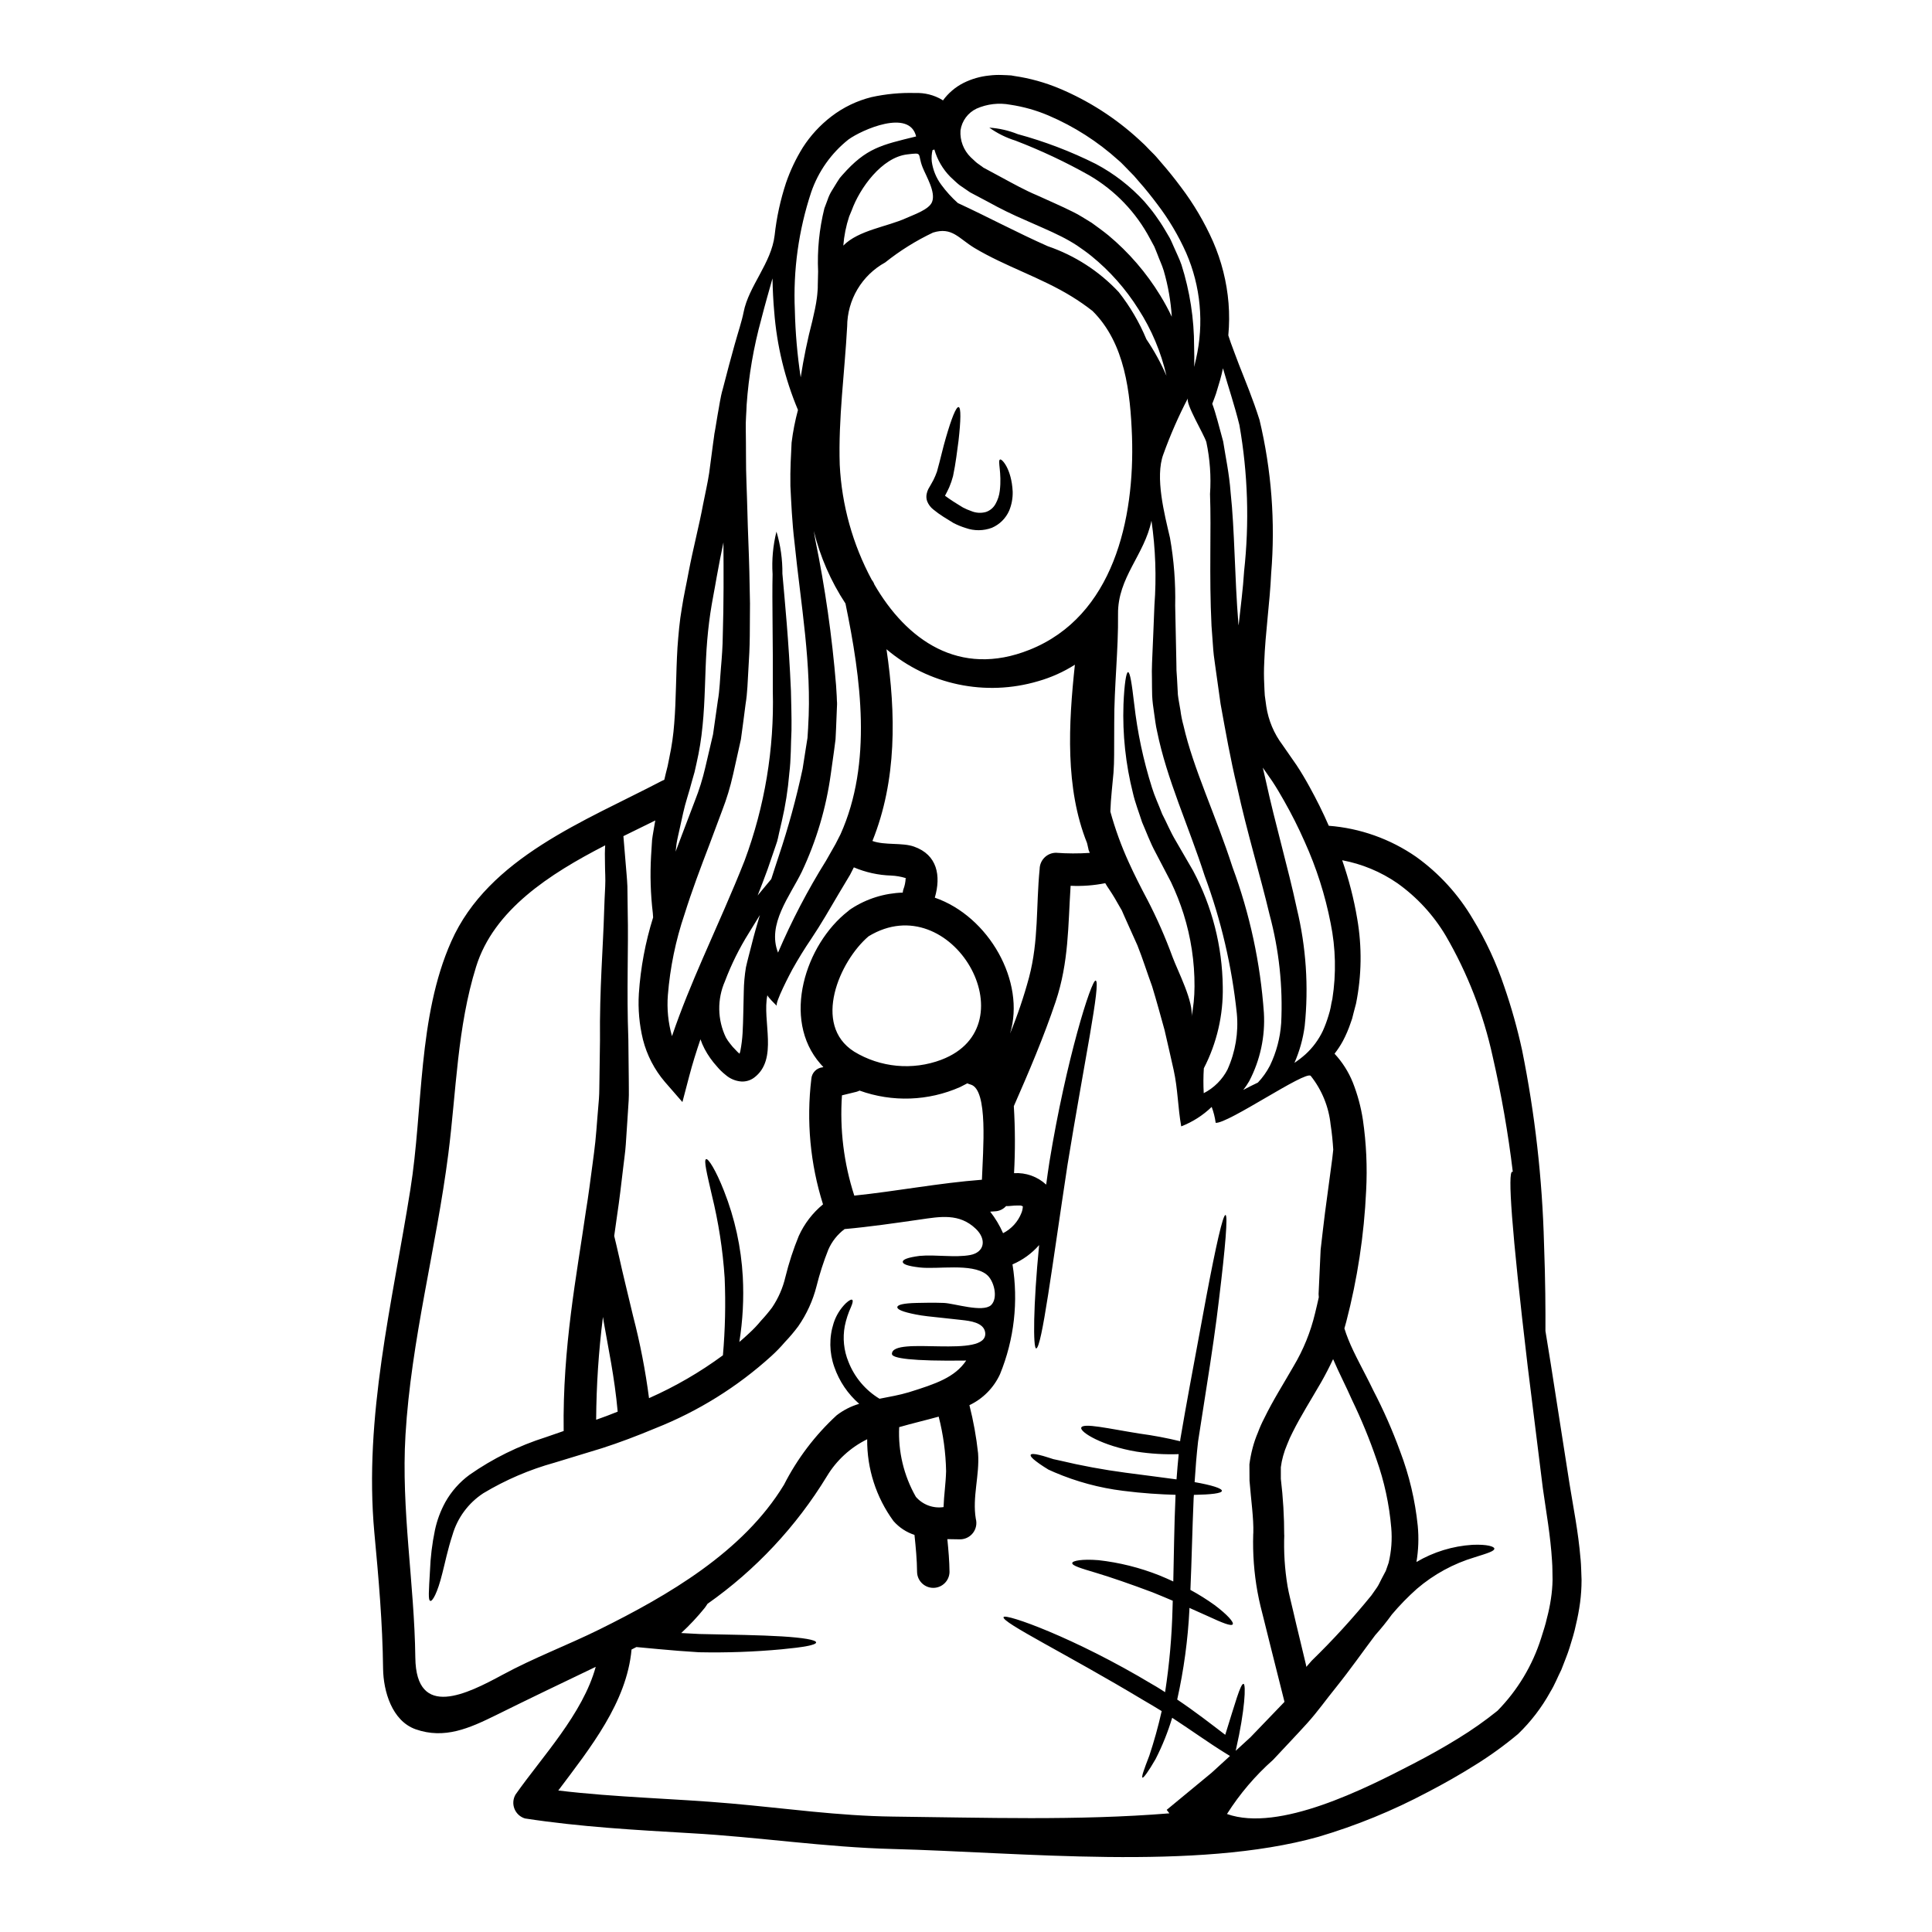 <?xml version="1.0" encoding="UTF-8"?>
<!-- Uploaded to: ICON Repo, www.svgrepo.com, Generator: ICON Repo Mixer Tools -->
<svg fill="#000000" width="800px" height="800px" version="1.1" viewBox="144 144 512 512" xmlns="http://www.w3.org/2000/svg">
 <g>
  <path d="m347.37 407.7c-1.465 6.797 3.008 17.035-3.543 21.906-0.969 0.711-2.152 1.066-3.356 1.004-1.559-0.117-3.043-0.742-4.215-1.781-0.82-0.645-1.57-1.371-2.234-2.176-1.289-1.414-2.398-2.981-3.293-4.672-0.434-0.82-0.797-1.676-1.098-2.555-1.09 3.211-2.117 6.449-2.984 9.777l-1.801 6.852-4.664-5.359c-2.758-3.238-4.738-7.062-5.789-11.184-0.973-3.988-1.34-8.102-1.09-12.199 0.457-6.856 1.727-13.633 3.781-20.188l-0.082-1.145v-0.004c-0.598-5.031-0.75-10.105-0.461-15.168 0.086-1.375 0.172-2.781 0.262-4.184 0.168-1.438 0.461-2.809 0.688-4.273 0.055-0.289 0.113-0.602 0.168-0.918-2.723 1.348-5.562 2.723-8.457 4.156 0 0.113 0.031 0.199 0.031 0.316 0.168 2.152 0.375 4.418 0.57 6.852 0.145 1.926 0.375 3.988 0.461 6.137 0.027 2.152 0.059 4.418 0.086 6.769 0.227 9.543-0.32 20.758 0.168 33.801 0.031 3.387 0.086 6.883 0.113 10.523-0.027 1.836 0.086 3.727-0.027 5.621-0.113 1.895-0.254 3.812-0.371 5.762-0.113 1.949-0.262 3.938-0.395 5.965-0.133 2.027-0.461 4.047-0.688 6.137-0.488 4.129-0.977 8.43-1.637 12.789-0.227 1.75-0.484 3.543-0.742 5.277 0.395 1.574 0.832 3.543 1.406 6.019 0.836 3.812 2.066 8.777 3.613 15.285v-0.004c1.852 7.137 3.258 14.383 4.207 21.691 6.922-3.062 13.488-6.867 19.582-11.355 0.598-6.824 0.75-13.68 0.461-20.523-0.488-7.43-1.633-14.797-3.414-22.023-1.289-5.621-2.18-9.23-1.492-9.445 0.574-0.199 2.551 2.871 4.723 8.402 2.879 7.281 4.562 14.977 4.992 22.793 0.305 5.769-0.004 11.559-0.918 17.266 0.887-0.746 1.746-1.52 2.606-2.328 1.129-1.031 2.184-2.141 3.148-3.32 1.035-1.105 2.008-2.262 2.914-3.473 1.668-2.465 2.867-5.215 3.543-8.113 0.91-3.703 2.094-7.336 3.543-10.867 1.469-3.246 3.668-6.109 6.422-8.371-3.387-10.73-4.441-22.062-3.098-33.23 0.109-1.633 1.387-2.941 3.012-3.098l0.172-0.086c-0.262-0.262-0.516-0.516-0.742-0.789-10.469-11.898-3.938-31.766 7.281-40.484 0.266-0.25 0.551-0.469 0.859-0.66 4.07-2.652 8.793-4.129 13.648-4.273 0.02-0.266 0.066-0.531 0.141-0.789 0.383-0.977 0.594-2.016 0.633-3.062-1.25-0.383-2.539-0.605-3.844-0.664-3.402-0.105-6.758-0.844-9.891-2.176-0.316 0.656-0.66 1.285-1.004 1.969-0.949 1.574-1.922 3.211-2.898 4.844-2.438 4.129-4.758 8.203-7.394 12.129-1.777 2.609-3.445 5.332-4.992 8.086-0.488 0.891-4.789 9.055-4.098 9.691-0.348-0.328-2.523-2.422-2.523-2.879zm58 73.996c-3.957-2.984-12.789-1.262-17.629-1.805-3.269-0.375-4.504-0.891-4.504-1.492 0-0.602 1.23-1.145 4.473-1.574 4.242-0.395 9.348 0.516 13.383-0.227 3.84-0.715 4.414-4.156 1.52-6.938-4.387-4.215-9.488-3.238-14.824-2.469-6.625 0.949-13.277 1.926-19.957 2.527v-0.004c-1.891 1.41-3.379 3.293-4.32 5.457-1.258 3.156-2.301 6.394-3.125 9.691-0.965 3.805-2.609 7.402-4.848 10.625-1.098 1.469-2.277 2.863-3.543 4.188-1.113 1.309-2.312 2.543-3.586 3.699-8.992 8.16-19.383 14.633-30.672 19.105-4.934 2.062-9.637 3.84-14.191 5.305-4.477 1.348-8.633 2.637-12.594 3.84-6.629 1.836-12.977 4.559-18.871 8.098-3.961 2.594-6.863 6.519-8.176 11.07-1.289 3.938-1.969 7.394-2.664 10.062-1.32 5.387-2.668 7.598-3.211 7.394-0.602-0.168-0.395-2.496-0.086-7.91 0.133-3.644 0.574-7.269 1.316-10.84 0.555-2.598 1.48-5.098 2.758-7.426 1.594-2.836 3.773-5.297 6.394-7.223 6.199-4.336 13.027-7.703 20.242-9.984 1.52-0.543 3.125-1.086 4.723-1.633-0.316-22.223 3.473-41.402 5.875-58.18 0.719-4.328 1.23-8.512 1.777-12.559 0.262-2.004 0.543-4.012 0.742-5.965s0.348-3.867 0.488-5.734c0.141-1.867 0.32-3.754 0.461-5.562 0.141-1.805 0.086-3.586 0.141-5.332 0.059-3.543 0.086-6.938 0.141-10.207-0.141-13.535 0.836-24.797 1.094-34.094 0.082-2.32 0.168-4.559 0.285-6.652 0.113-2.094-0.055-4.102-0.055-5.965-0.031-0.949-0.031-1.867-0.031-2.754 0-0.395 0.031-0.832 0.031-1.23 0.027-0.344 0.027-0.66 0.055-0.977-14.824 7.629-29.52 17.121-34.203 32.145-5.019 16.113-5.246 32.945-7.367 49.594-3.184 24.887-9.867 49.406-11.355 74.52-1.18 19.812 2.363 39.254 2.609 59.012 0.195 16.531 13.848 9.543 23.082 4.559 8.344-4.531 17.289-7.871 25.777-12.07 18.105-8.973 38.023-20.504 48.805-38.25l0.004 0.004c3.527-6.941 8.266-13.195 13.992-18.469 1.785-1.375 3.809-2.406 5.969-3.039-3.019-2.625-5.293-5.996-6.598-9.777-1.336-3.754-1.395-7.844-0.168-11.637 0.641-1.984 1.754-3.785 3.238-5.25 0.949-0.859 1.461-1.059 1.691-0.887s0.141 0.789-0.32 1.863l0.004-0.004c-0.75 1.625-1.305 3.324-1.664 5.074-0.598 3.195-0.262 6.492 0.977 9.496 1.594 4.074 4.484 7.512 8.227 9.777 2.637-0.516 5.305-0.977 7.769-1.719 7.168-2.234 12.203-3.938 15.199-8.402-14.652 0.199-19.68-0.629-19.68-1.746 0-4.988 25.586 1.492 24.719-5.676-0.348-2.695-4.133-3.098-6.223-3.328-1.805-0.195-3.469-0.371-4.965-0.543-3.008-0.316-5.387-0.543-7.195-0.918-3.672-0.715-4.992-1.379-4.902-1.969 0.086-0.59 1.523-1.004 5.117-1.09 1.805-0.027 4.188-0.113 7.254 0 2.809 0.141 10.234 2.578 12.445 0.602 2.019-1.883 0.789-6.699-1.25-8.188zm157.5 75.438c0.172 1.836 0.172 3.727 0.262 5.621h-0.004c0 1.992-0.133 3.984-0.391 5.961-0.27 1.996-0.645 3.981-1.121 5.938-0.395 1.969-1.031 3.938-1.633 5.902-0.602 1.969-1.461 3.938-2.207 5.934-0.973 1.922-1.746 3.957-2.926 5.875v0.004c-2.269 4.125-5.152 7.887-8.543 11.156-3.613 3.023-7.434 5.785-11.438 8.266-4.016 2.523-8.203 4.898-12.559 7.168l-0.004-0.004c-9.203 4.894-18.879 8.852-28.875 11.809-32.375 9.094-79.023 4.102-112.8 3.242-17.98-0.461-35.641-3.184-53.562-4.188-14.707-0.859-29.336-1.664-43.902-3.902v0.004c-1.281-0.367-2.324-1.309-2.82-2.547-0.5-1.238-0.398-2.637 0.273-3.789 6.965-9.945 17.836-21.359 21.254-33.852-8.855 4.242-17.66 8.457-26.465 12.82-6.996 3.441-13.586 6.418-21.254 3.727-6.297-2.238-8.547-10.098-8.633-16.059-0.141-12.203-1.18-23.941-2.316-36.07-2.812-30.77 4.754-60.789 9.547-90.922 3.41-21.305 1.922-45.703 10.836-65.73 9.863-22.254 35.496-31.914 55.855-42.578 0.191-0.102 0.395-0.188 0.602-0.262 0.113-0.516 0.254-1.031 0.371-1.574l0.516-2.062 0.461-2.293h-0.004c0.641-2.984 1.07-6.012 1.293-9.055 0.516-6.277 0.43-13.016 0.859-20.129 0.262-3.469 0.547-6.934 1.148-10.348 0.516-3.387 1.23-6.449 1.805-9.609 1.18-6.223 2.805-12.359 3.84-17.977 0.547-2.809 1.203-5.594 1.605-8.266 0.344-2.668 0.688-5.277 1.031-7.801 0.086-0.629 0.168-1.23 0.262-1.863l0.086-0.688 0.086-0.461 0.168-0.945c0.199-1.23 0.395-2.438 0.602-3.641 0.461-2.383 0.715-4.648 1.379-6.883 1.117-4.383 2.207-8.398 3.125-11.699 0.918-3.297 1.922-6.25 2.383-8.629 1.348-6.938 7.363-12.988 8.227-20.387v0.004c0.516-4.719 1.527-9.371 3.012-13.879 1.125-3.273 2.613-6.41 4.434-9.352 2.031-3.176 4.606-5.973 7.602-8.266 3.152-2.418 6.769-4.16 10.625-5.117 3.805-0.836 7.691-1.203 11.586-1.09 2.5-0.098 4.981 0.527 7.133 1.805 0.086 0.059 0.113 0.113 0.199 0.172l0.004 0.004c1.426-1.957 3.293-3.551 5.449-4.644 2.137-1.066 4.449-1.734 6.824-1.969 1.121-0.141 2.254-0.188 3.383-0.141l1.434 0.055 0.375 0.027h0.172l0.344 0.031h0.113l0.789 0.141h-0.004c4.152 0.602 8.207 1.727 12.074 3.356 7.719 3.25 14.816 7.809 20.984 13.477 1.035 0.914 2.019 1.879 2.953 2.894l1.109 1.109 0.457 0.488 1.348 1.574c1.836 2.094 3.586 4.273 5.25 6.512 3.398 4.481 6.262 9.34 8.539 14.48 2.254 5.176 3.641 10.688 4.102 16.316 0.227 2.844 0.207 5.703-0.059 8.543 0.23 0.629 0.434 1.258 0.66 1.969 0.688 1.777 1.348 3.727 2.18 5.82 1.633 4.188 3.641 8.945 5.414 14.562h0.004c3.184 13.332 4.231 27.086 3.098 40.742-0.344 7.688-1.547 15.684-1.836 23.516h0.004c-0.105 1.965-0.105 3.938 0 5.902 0.055 0.973 0.055 1.949 0.145 2.926l0.395 2.867v-0.004c0.559 3.719 2.039 7.234 4.301 10.234l3.699 5.332c1.23 1.836 2.465 3.957 3.441 5.734 1.867 3.383 3.613 6.879 5.117 10.352v0.004c8.289 0.641 16.266 3.473 23.105 8.199 6.133 4.391 11.273 10.023 15.09 16.531 3.43 5.633 6.215 11.637 8.312 17.891 1.906 5.512 3.484 11.133 4.723 16.832 3.414 16.898 5.359 34.062 5.816 51.297 0.375 10.031 0.395 17.602 0.375 23.137 0.43 2.695 0.891 5.512 1.379 8.516 1.461 9.207 3.125 19.867 5.019 32.086 0.953 5.969 2.305 12.539 2.906 19.82zm-7.426 5.562c-0.055-1.691 0-3.352-0.141-5.047-0.395-6.652-1.574-13.102-2.438-19.285-1.523-12.305-2.844-23.027-4.016-32.316-4.387-37.133-5.277-51.355-4.102-51.527 0.055-0.031 0.113 0.027 0.168 0.086-1.234-10.273-3.012-20.477-5.328-30.566-2.453-11.277-6.656-22.105-12.457-32.082-3.262-5.477-7.625-10.211-12.816-13.906-4.394-3.027-9.375-5.098-14.621-6.078 1.762 5.039 3.098 10.219 3.981 15.484 1.293 7.457 1.188 15.09-0.312 22.508-0.227 0.891-0.457 1.75-0.688 2.609l-0.34 1.352-0.395 1.145c-0.555 1.656-1.246 3.266-2.062 4.812-0.641 1.18-1.379 2.301-2.207 3.359 2.066 2.223 3.711 4.809 4.844 7.625 1.254 3.18 2.148 6.488 2.664 9.863 0.91 6.238 1.199 12.547 0.863 18.84-0.539 11.727-2.309 23.363-5.273 34.723-0.145 0.574-0.316 1.18-0.488 1.746 0.289 0.945 0.629 1.895 1.004 2.836 1.637 4.129 4.242 8.574 6.625 13.535v0.004c2.727 5.242 5.113 10.652 7.137 16.203 2.414 6.344 3.984 12.973 4.672 19.727 0.309 3.203 0.191 6.43-0.344 9.602 4.523-2.668 9.613-4.227 14.855-4.555 4.039-0.172 5.762 0.488 5.789 1.004 0.027 0.656-1.637 1.18-5.191 2.293h0.004c-5.633 1.68-10.848 4.519-15.312 8.34-2.379 2.113-4.602 4.394-6.652 6.824-1.375 1.902-2.848 3.731-4.414 5.477-3.148 4.16-6.422 8.891-10.629 14.137-2.363 2.898-4.644 6.164-7.453 9.262-2.809 3.098-5.848 6.277-9.004 9.664h-0.004c-4.719 4.184-8.824 9.008-12.199 14.336 13.777 4.902 36.73-6.766 49.23-13.246 4.215-2.18 8.23-4.418 12.016-6.766 3.633-2.219 7.121-4.672 10.434-7.34 5.332-5.426 9.301-12.035 11.586-19.289 0.547-1.777 1.148-3.5 1.52-5.246 0.453-1.684 0.809-3.391 1.062-5.117 0.258-1.66 0.402-3.336 0.434-5.016zm-43.438-4.559h-0.004c0.734-3.039 0.969-6.176 0.691-9.289-0.523-6.164-1.836-12.238-3.902-18.066-1.836-5.359-3.992-10.602-6.457-15.703-1.664-3.781-3.5-7.281-5.047-10.895-1.008 2.148-2.035 4.129-3.125 6.051-2.723 4.723-5.481 9.055-7.602 13.332-0.539 1.031-1.016 2.094-1.434 3.184-0.434 1.004-0.801 2.039-1.09 3.098-0.273 0.977-0.473 1.973-0.602 2.981v3.07c0.598 4.996 0.895 10.023 0.891 15.055l0.027-0.375c-0.184 4.609 0.105 9.227 0.863 13.777 0.344 2.004 1.004 4.473 1.52 6.738s1.059 4.527 1.605 6.766 1.062 4.418 1.574 6.566l0.145 0.602 0.027 0.141 0.059 0.289c0.027 0.086 0.027 0.262 0.086 0.262l0.168-0.23c0.395-0.457 0.836-0.945 1.23-1.406l0.004-0.004c5.598-5.449 10.875-11.223 15.805-17.289l1.488-2.121c0.488-0.715 0.789-1.492 1.18-2.207l1.148-2.18zm-14.91-149.44c1.039-6.652 0.883-13.438-0.461-20.035-1.449-7.453-3.766-14.707-6.898-21.621-1.629-3.695-3.445-7.305-5.441-10.812-1.09-1.922-2.012-3.496-3.148-5.215-0.836-1.18-1.664-2.363-2.496-3.586 0.262 1.145 0.52 2.262 0.789 3.414 2.582 11.844 5.875 22.938 8.23 33.922l-0.004-0.004c2.465 10.195 3.172 20.734 2.09 31.164-0.445 3.363-1.359 6.644-2.719 9.75 1.023-0.688 2-1.445 2.922-2.262 1.934-1.762 3.5-3.887 4.621-6.25 0.582-1.305 1.082-2.644 1.488-4.016l0.344-1.18 0.23-1.004c0.105-0.738 0.277-1.488 0.453-2.266zm-0.059 42.582c0.086-0.949 0.199-1.805 0.289-2.613-0.141-2.203-0.348-4.383-0.688-6.566l-0.004 0.004c-0.477-4.746-2.309-9.254-5.277-12.988-1.406-1.461-21.879 12.707-25.191 12.445h0.004c-0.195-1.441-0.551-2.856-1.059-4.215-2.324 2.238-5.066 3.988-8.074 5.156-0.891-4.961-0.891-9.945-2.008-14.957-0.789-3.473-1.574-7.027-2.41-10.578-1.09-3.938-2.148-7.828-3.297-11.582-1.348-3.672-2.465-7.285-3.898-10.867-0.789-1.777-1.609-3.543-2.383-5.305l-1.18-2.637-0.574-1.32-0.57-0.977c-0.836-1.492-1.691-2.984-2.754-4.559-0.344-0.488-0.715-1.062-1.059-1.664v-0.004c-3.019 0.602-6.102 0.836-9.18 0.688-0.684 10.492-0.457 20.215-3.957 30.68-3.18 9.445-7.086 18.609-11.094 27.727v0.004c0.363 5.91 0.383 11.836 0.059 17.75 3.133-0.195 6.211 0.902 8.516 3.035 0.262-1.977 0.551-3.981 0.863-6.019 4.445-27.215 11.129-48.285 12.246-48.059 1.488 0.316-3.125 22.109-7.453 48.805-4.078 26.84-6.836 48.684-8.316 48.684-0.832-0.059-0.789-11.242 0.789-27.383h-0.004c-1.938 2.211-4.348 3.961-7.055 5.117 1.602 9.809 0.461 19.871-3.297 29.074-1.652 3.613-4.527 6.527-8.117 8.23 1.066 4.184 1.832 8.438 2.297 12.734 0.434 5.816-1.574 11.641-0.602 17.375v-0.004c0.344 1.293 0.074 2.668-0.734 3.734-0.805 1.066-2.059 1.695-3.394 1.715-1.145-0.027-2.293-0.055-3.414-0.055 0.289 2.894 0.547 5.816 0.574 8.742-0.07 2.324-1.973 4.172-4.301 4.172-2.324 0-4.227-1.848-4.297-4.172-0.027-3.293-0.348-6.594-0.688-9.863l-0.004-0.004c-2.148-0.695-4.07-1.965-5.562-3.668-4.598-6.281-7.043-13.887-6.969-21.676-4.438 2.184-8.152 5.598-10.695 9.84-8.113 13.309-18.879 24.809-31.625 33.777-0.23 0.395-0.461 0.688-0.742 1.09-1.914 2.363-3.992 4.586-6.223 6.652l4.871 0.254c8.43 0.172 16.172 0.289 21.793 0.633 5.621 0.348 9.09 0.918 9.09 1.605s-3.473 1.285-9.031 1.805l-0.004 0.004c-7.32 0.68-14.672 0.941-22.02 0.789-3.781-0.23-7.394-0.52-10.75-0.836l-5.824-0.543c-0.426 0.227-0.859 0.461-1.285 0.656-1.262 14.023-10.98 26.125-19.414 37.359 15.227 1.84 30.539 2.094 45.824 3.445 14.305 1.258 28.441 3.293 42.836 3.469 24.086 0.262 49 1.117 73.289-0.859l-0.715-0.922 11.871-9.805 4.898-4.473-1.434-0.891c-4.129-2.551-8.746-5.879-13.879-9.234l-0.004 0.004c-1.133 3.766-2.602 7.422-4.387 10.926-1.922 3.352-3.211 5.047-3.469 4.934-0.344-0.172 0.395-2.18 1.777-5.766h0.004c1.297-3.898 2.398-7.863 3.297-11.871-1.609-0.973-3.211-1.969-4.902-2.926-20.156-12.125-37.648-20.613-37-21.992 0.488-1.031 18.781 5.418 39.48 17.863 1.148 0.633 2.238 1.352 3.324 2.039h0.004c1.129-7.34 1.785-14.742 1.969-22.168 0.027-0.684 0.059-1.402 0.059-2.062-1.691-0.715-3.445-1.465-5.305-2.207-5.793-2.18-11.125-4.016-14.938-5.16-3.938-1.18-6.512-1.922-6.394-2.637 0.086-0.602 2.664-1.09 6.91-0.746v-0.004c5.555 0.617 11.004 1.977 16.199 4.043 1.285 0.52 2.492 1.062 3.668 1.605 0.172-7.027 0.227-14.508 0.574-22.305 0-0.23 0.027-0.434 0.027-0.66-4.016-0.113-8.773-0.395-13.906-1.059-6.258-0.773-12.379-2.426-18.18-4.906-0.57-0.262-1.086-0.488-1.605-0.715-0.461-0.289-0.859-0.543-1.258-0.789-0.789-0.516-1.465-0.977-2.008-1.406-1.062-0.789-1.574-1.406-1.434-1.719 0.141-0.316 0.945-0.289 2.262 0.027 0.656 0.145 1.434 0.375 2.32 0.66 0.461 0.141 0.945 0.285 1.434 0.457 0.52 0.113 1.035 0.227 1.609 0.348h0.004c5.777 1.379 11.625 2.461 17.512 3.242 4.938 0.656 9.582 1.23 13.504 1.773 0.172-2.262 0.348-4.473 0.574-6.691h0.004c-3.731 0.129-7.465-0.094-11.152-0.66-9.094-1.516-15-5.16-14.68-6.332 0.371-1.41 7.477 0.285 15.453 1.547 3.617 0.484 7.211 1.164 10.758 2.023 0.031-0.172 0.031-0.371 0.059-0.574 0.832-4.988 1.688-9.578 2.492-14.047 1.664-8.918 3.148-16.926 4.387-23.684 2.523-13.383 4.383-21.648 5.074-21.648 0.688 0-0.027 8.512-1.688 22.164-0.789 6.852-1.969 14.91-3.387 23.855-0.688 4.473-1.406 9.148-2.18 13.992-0.395 3.469-0.688 7.109-0.918 10.781 4.531 0.789 7.281 1.66 7.227 2.32-0.055 0.66-2.898 0.977-7.426 1.059l0.004 0.004c-0.004 0.277-0.027 0.559-0.062 0.836-0.371 8.484-0.516 16.656-0.859 24.344h0.004c2.211 1.199 4.348 2.539 6.394 4.008 3.438 2.582 5.188 4.59 4.812 5.117-0.395 0.574-2.836-0.43-6.539-2.148-1.434-0.629-3.125-1.406-4.934-2.207v0.371h0.004c-0.398 8.047-1.484 16.047-3.238 23.914 4.789 3.211 8.973 6.481 12.73 9.348 2.609-8.316 4.047-13.621 4.848-13.504 0.688 0.086 0.371 6.965-1.969 17.23l-0.117 0.516c1.324-1.23 2.641-2.438 3.938-3.613 3.066-3.18 5.988-6.219 8.77-9.121v0.004c0.086-0.078 0.164-0.164 0.23-0.258-1.262-5.019-2.523-10.094-3.84-15.285-0.547-2.207-1.09-4.445-1.664-6.691-0.574-2.246-1.145-4.387-1.633-7.086l-0.004 0.004c-0.918-5.062-1.301-10.207-1.145-15.352l0.027-0.375c0.113-3.84-0.602-8.66-1.008-13.82 0-1.434-0.027-2.898-0.027-4.328 0.191-1.48 0.477-2.945 0.863-4.387 0.359-1.371 0.82-2.711 1.375-4.012 0.477-1.285 1.031-2.539 1.664-3.758 2.383-4.902 5.25-9.375 7.801-13.848 2.59-4.34 4.508-9.051 5.68-13.969 0.375-1.406 0.66-2.867 1.004-4.301-0.027-0.285-0.055-0.598-0.055-0.859 0.195-4.242 0.371-8.145 0.543-11.758 0.395-3.543 0.789-6.766 1.145-9.691 0.785-5.832 1.418-10.535 1.902-14.203zm-13.504-36.129-0.004 0.004c0.477-9.711-0.566-19.434-3.094-28.82-2.469-10.406-5.969-21.789-8.578-33.773-1.777-7.367-3.098-14.883-4.387-21.996-0.484-3.527-0.973-6.996-1.461-10.406l-0.344-2.551c-0.145-1.09-0.145-1.777-0.23-2.695-0.113-1.719-0.254-3.414-0.371-5.078-0.66-13.418-0.031-25.191-0.395-34.953h0.004c0.309-4.598-0.02-9.219-0.977-13.73-0.633-2.094-5.621-10.234-4.871-11.645h-0.004c-2.5 4.801-4.676 9.762-6.508 14.855-2.293 6.078 0.316 16 1.746 22.164 1.051 5.934 1.512 11.957 1.379 17.98 0.113 4.672 0.199 9.777 0.316 15.254 0.027 0.629 0.027 1.258 0.027 1.895 0.059 0.715 0.086 1.406 0.141 2.121 0.086 1.406 0.145 2.836 0.23 4.301 0.145 1.406 0.457 2.695 0.66 4.07l0.004-0.004c0.172 1.406 0.449 2.793 0.828 4.156 2.609 11.469 8.512 23.617 12.988 37.508 4.582 12.398 7.383 25.387 8.312 38.574 0.379 6.289-0.973 12.566-3.898 18.148-0.469 0.812-0.992 1.586-1.574 2.32 1.234-0.656 2.523-1.32 3.902-1.969h-0.004c1.27-1.344 2.34-2.859 3.188-4.5 1.695-3.519 2.703-7.328 2.969-11.227zm-9.84-119.66-0.004 0.004c1.434-12.941 1.02-26.023-1.23-38.852-1.32-5.359-2.984-10.234-4.242-14.648-0.027-0.137-0.066-0.266-0.121-0.395-0.227 1.059-0.457 2.121-0.742 3.066l-1.09 3.641c-0.316 0.922-0.656 1.805-1 2.695 0.973 2.609 1.805 6.051 2.894 10.008 0.602 3.938 1.605 8.484 1.969 13.504 1.086 10.031 1.031 21.992 2.062 34.809 0.031 0.141 0.031 0.254 0.059 0.395 0.531-4.934 1.164-9.633 1.445-14.223zm-4.356 131.86-0.004 0.008c2.074-4.629 2.914-9.719 2.438-14.77-1.301-12.465-4.16-24.719-8.516-36.473-4.219-13.121-10.059-25.621-12.613-38.293-0.375-1.551-0.543-3.211-0.789-4.816-0.242-1.605-0.461-3.211-0.52-4.723-0.059-1.512-0.027-2.898-0.055-4.328 0-0.688-0.027-1.406-0.027-2.094s0.055-1.492 0.055-2.234c0.227-5.449 0.461-10.551 0.629-15.195v-0.004c0.559-7.484 0.293-15.008-0.785-22.438-1.867 9.094-8.945 15.023-8.859 24.719 0.113 9.547-1.035 19.184-1.008 28.816 0 2.723-0.027 5.59-0.027 8.547 0 1.691-0.055 3.039-0.168 4.723-0.141 1.574-0.316 3.18-0.461 4.844-0.172 1.836-0.316 3.641-0.371 5.449v-0.004c1.27 4.617 2.906 9.125 4.898 13.48 1.438 3.18 3.039 6.336 4.844 9.75l0.004-0.004c2.574 4.953 4.824 10.07 6.738 15.312 1.379 3.727 5.762 12.098 4.992 16.027h-0.004c0.547-2.711 0.824-5.465 0.832-8.23 0.035-6.516-0.945-12.996-2.898-19.211-0.914-2.883-2.027-5.695-3.324-8.426-1.434-2.727-2.809-5.363-4.129-7.914-1.379-2.523-2.438-5.449-3.543-7.969-0.863-2.695-1.836-5.16-2.41-7.656v-0.004c-1.945-7.699-2.797-15.633-2.523-23.57 0.227-5.535 0.742-8.547 1.203-8.547 0.543 0 1.004 3.012 1.633 8.398l0.004 0.004c0.848 7.547 2.43 14.996 4.723 22.234 0.688 2.266 1.777 4.531 2.695 6.965 1.203 2.293 2.148 4.676 3.641 7.168 1.488 2.555 3.016 5.195 4.586 7.914v0.004c5.016 9.445 7.699 19.953 7.828 30.648 0.16 7.523-1.566 14.965-5.016 21.648-0.141 2.195-0.148 4.398-0.027 6.598 2.727-1.395 4.941-3.609 6.336-6.336zm-8.371-188.25c2.148-9.395 1.234-19.23-2.609-28.07-2.043-4.582-4.613-8.914-7.656-12.902-1.547-2.062-3.148-4.074-4.902-6.051l-1.289-1.492-1.289-1.32c-0.945-0.918-1.891-2.035-2.836-2.809h-0.008c-5.469-4.945-11.719-8.945-18.5-11.84-3.246-1.383-6.66-2.348-10.152-2.867-3.008-0.562-6.117-0.203-8.918 1.031-2.305 1.094-3.91 3.269-4.269 5.793-0.172 2.652 0.82 5.25 2.723 7.109 0.574 0.488 1.059 1.035 1.633 1.492 0.574 0.457 1.379 0.949 1.691 1.23 1.605 0.863 3.211 1.719 4.789 2.582 3.18 1.719 6.332 3.473 9.488 4.789 1.574 0.715 3.148 1.402 4.703 2.121l2.496 1.145 2.363 1.148c1.523 0.715 3.297 1.922 4.902 2.867 1.492 1.09 2.984 2.148 4.387 3.297l0.008 0.004c5.434 4.531 10.086 9.926 13.773 15.969 1.117 1.816 2.133 3.691 3.043 5.621-0.266-4.148-0.984-8.258-2.148-12.246-0.461-1.52-1.148-2.894-1.664-4.328-0.285-0.66-0.574-1.492-0.832-2.039l-1.117-2.062c-3.691-6.996-9.273-12.816-16.109-16.801-6.285-3.543-12.824-6.617-19.559-9.203-2.481-0.773-4.82-1.938-6.934-3.441 2.586 0.172 5.129 0.75 7.535 1.719 7.148 1.941 14.082 4.586 20.703 7.902 4.832 2.566 9.188 5.941 12.875 9.98 0.945 1.148 1.969 2.293 2.867 3.586v-0.004c0.945 1.293 1.828 2.633 2.637 4.016 0.395 0.656 0.789 1.32 1.18 2.004 0.461 0.863 0.715 1.551 1.09 2.363 0.66 1.547 1.461 3.098 2.035 4.758 2.227 7.019 3.359 14.34 3.356 21.707 0.059 1.777 0.059 3.582 0.031 5.387 0.129-0.711 0.309-1.426 0.484-2.144zm-13.164-5.207c2.074 3.062 3.859 6.312 5.328 9.707-1.43-6.273-3.941-12.25-7.426-17.66-3.356-5.348-7.566-10.109-12.465-14.09-1.234-1.004-2.555-1.922-3.844-2.809-1.332-0.863-2.711-1.652-4.129-2.363l-2.363-1.145-2.293-1.035c-1.66-0.715-3.324-1.461-4.992-2.207-3.32-1.422-6.562-3.012-9.719-4.766-1.605-0.859-3.211-1.691-4.816-2.551-1.18-0.789-1.863-1.262-2.809-1.926-0.832-0.656-1.633-1.461-2.441-2.203-1.988-2.019-3.438-4.504-4.215-7.227-0.172 0.055-0.348 0.113-0.488 0.168-0.238 0.996-0.309 2.023-0.199 3.043 0.309 2.211 1.168 4.309 2.496 6.106 1.297 1.777 2.777 3.41 4.414 4.875 7.996 3.699 15.77 7.871 23.828 11.438h0.004c7.168 2.453 13.629 6.625 18.805 12.16 3 3.809 5.465 8.008 7.324 12.484zm-30.969 82.309c22.281-8.891 27.902-34.723 27.16-56.543-0.434-11.582-1.812-24.688-10.469-33.258-1.789-1.398-3.656-2.691-5.59-3.875-8.117-4.988-17.492-7.91-25.695-12.816-4.211-2.551-5.934-5.648-10.98-4.07-4.516 2.144-8.77 4.797-12.676 7.914-3.035 1.668-5.57 4.121-7.344 7.102-1.77 2.977-2.715 6.375-2.731 9.844-0.66 12.246-2.363 24.375-1.969 36.676 0.531 10.664 3.43 21.078 8.488 30.484 0.305 0.363 0.539 0.785 0.691 1.234 8.457 14.613 22.449 24.766 41.113 17.309zm15.973 53.816c-0.059-0.141-0.113-0.285-0.168-0.395l-0.172-0.457-0.027-0.199-0.09-0.375-0.168-0.742-0.113-0.461c-5.82-14.535-4.902-31.488-3.211-47.23h-0.008c-3.012 1.914-6.285 3.383-9.719 4.359-13.969 4.141-29.086 0.961-40.199-8.461 2.523 17.117 2.754 34.723-3.727 50.809 3.324 1.203 7.871 0.375 11.02 1.492 6.195 2.176 7.199 7.742 5.512 13.531 14.309 4.934 24.145 22.277 19.93 36.043h-0.004c1.996-4.859 3.68-9.836 5.047-14.91 2.582-9.777 1.836-18.836 2.809-28.734v0.004c0.039-2.363 1.941-4.266 4.305-4.301 2.988 0.223 5.992 0.234 8.984 0.031zm-17.746 93.793v-0.113c-0.195-0.117-0.41-0.195-0.633-0.23-1.008-0.023-2.012 0.023-3.008 0.145-0.262 0.027-0.527 0.027-0.789 0-0.766 0.863-1.855 1.371-3.012 1.402l-1.203 0.086v0.004c1.371 1.75 2.516 3.664 3.41 5.703 2.231-1.137 3.969-3.055 4.875-5.391 0.203-0.512 0.324-1.055 0.359-1.605zm-10.84-7.168c0.262-7.688 1.746-23.969-3.012-25.234-0.293-0.082-0.582-0.188-0.859-0.312-0.633 0.316-1.234 0.656-1.895 0.977h0.004c-8.438 3.734-17.988 4.07-26.668 0.945-0.254 0.125-0.516 0.23-0.789 0.312l-3.871 0.945c-0.621 8.988 0.488 18.012 3.269 26.578 11.281-1.172 22.512-3.352 33.82-4.211zm-10.75-31.801c23.852-9.055 2.691-46.078-19.285-32.715-7.715 6.566-14.996 23.453-3.867 30.535l-0.004 0.004c6.973 4.254 15.516 5.059 23.156 2.18zm1.258 109.03v0.004c-0.094-4.879-0.754-9.727-1.965-14.453-3.543 0.977-7.086 1.805-10.465 2.781h-0.004c-0.312 6.449 1.219 12.855 4.418 18.465 1.816 2.106 4.59 3.137 7.34 2.723 0.102-3.137 0.59-6.203 0.676-9.527zm-3.727-336.34c1.059-2.609-1.574-6.852-2.496-9.176-1.488-3.754 0.254-3.961-4.07-3.441-6.769 0.789-12.594 8.973-14.707 14.797l-0.688 1.66c-0.828 2.5-1.348 5.09-1.551 7.715 4.016-4.102 11.645-4.992 16.715-7.312 1.809-0.832 5.996-2.207 6.797-4.242zm-6.824 179.25c-0.027 0-0.113-0.027-0.141-0.027 0.027 0.188 0.082 0.027 0.141 0.027zm2.609-196.61c-1.746-7.422-14.422-1.746-17.922 0.789-4.566 3.617-8 8.469-9.891 13.98-3.336 10.074-4.805 20.676-4.328 31.281 0.137 5.953 0.652 11.891 1.547 17.781 0.777-5.051 1.812-10.055 3.098-14.996 0.457-1.969 0.977-4.242 1.203-6.137 0.082-0.488 0.113-1.148 0.168-1.719v-0.004c0.055-0.531 0.074-1.066 0.062-1.605 0.027-1.18 0.059-2.383 0.086-3.586-0.254-5.629 0.305-11.27 1.66-16.742 0.293-0.746 0.574-1.52 0.863-2.293v-0.004c0.266-0.801 0.617-1.57 1.059-2.293l1.406-2.293c0.262-0.371 0.488-0.789 0.746-1.145l0.715-0.832c6.34-7.184 10.324-7.93 19.527-10.195zm-20.043 184.93c8.512-18.953 5.414-41.328 1.32-61.156-3.875-5.891-6.715-12.395-8.398-19.242 0.141 0.789 0.254 1.52 0.395 2.293l-0.004 0.004c2.609 12.742 4.449 25.629 5.512 38.594 0.059 0.945 0.113 1.863 0.172 2.809l0.055 1.434 0.031 0.348v0.551l-0.031 0.688c-0.086 1.863-0.168 3.754-0.227 5.648-0.055 0.945-0.086 1.922-0.141 2.867-0.113 1.004-0.262 2.039-0.395 3.043-0.289 2.035-0.574 4.098-0.863 6.164v-0.004c-1.23 8.973-3.82 17.703-7.684 25.891-3.125 6.422-9.262 13.906-6.297 21.418v0.004c3.621-8.445 7.879-16.598 12.742-24.391 0.859-1.492 1.691-2.953 2.496-4.387 0.461-0.883 0.883-1.711 1.316-2.574zm-8.574-28.414c1.031-16.43-1.969-32.668-3.613-48.918-0.66-5.512-0.863-10.551-1.09-14.996-0.086-4.445 0.172-8.344 0.316-11.469 0.359-2.922 0.926-5.816 1.691-8.66-3.484-8.293-5.609-17.094-6.297-26.062-0.254-2.777-0.395-5.734-0.457-8.801-0.922 3.269-1.949 6.824-2.957 10.754h0.004c-2.051 7.43-3.356 15.047-3.898 22.738-0.059 2.121-0.289 4.242-0.227 6.508 0.059 2.262 0.027 4.644 0.055 7.027-0.027 4.789 0.254 9.664 0.371 14.77 0.113 5.106 0.395 10.434 0.52 15.941 0.055 2.754 0.113 5.562 0.168 8.402-0.027 2.836-0.027 5.734-0.055 8.66s-0.172 5.875-0.371 8.887c-0.195 3.012-0.23 6.078-0.746 9.148-0.395 3.066-0.789 6.164-1.23 9.316-0.688 3.098-1.406 6.223-2.098 9.406l-0.004-0.004c-0.715 3.215-1.672 6.371-2.863 9.445-1.117 3.016-2.266 6.082-3.41 9.121-2.328 6.082-4.621 12.16-6.57 18.379v-0.004c-2.348 6.93-3.828 14.125-4.414 21.422-0.289 3.664 0.078 7.356 1.09 10.895 2.469-7.254 5.332-14.105 8.172-20.641 3.961-9.094 7.828-17.637 11.066-25.863 5.344-14.371 7.883-29.637 7.481-44.961 0.082-13.102-0.23-23.715-0.059-30.996h-0.004c-0.234-3.781 0.113-7.57 1.031-11.242 1.082 3.617 1.613 7.379 1.574 11.152 0.629 7.227 1.691 17.711 2.262 31.023 0.059 3.328 0.203 6.852 0.145 10.523-0.199 3.699-0.086 7.477-0.602 11.555l0.004 0.004c-0.352 4.18-1.004 8.328-1.949 12.414-0.23 1.031-0.461 2.062-0.719 3.098l-0.344 1.574-0.113 0.395-0.027 0.195-0.145 0.434-0.262 0.789c-0.715 2.094-1.434 4.188-2.176 6.336-0.836 2.293-1.719 4.617-2.637 6.938 0.371-0.43 0.715-0.887 1.059-1.285 0.977-1.148 1.805-2.18 2.551-3.07 0.66-2.008 1.289-4.043 1.969-6.051 2.547-7.594 4.664-15.324 6.34-23.16 0.289-1.863 0.574-3.699 0.863-5.512l0.43-2.695c0.059-0.941 0.121-1.914 0.18-2.859zm-15.023 57.836c0.66-2.695 1.434-5.363 2.238-8.031-0.918 1.461-1.895 3.066-2.926 4.758v0.004c-2.531 4.039-4.652 8.324-6.336 12.785-2.098 4.769-2.008 10.219 0.254 14.91 0.316 0.566 0.684 1.105 1.094 1.605 0.438 0.598 0.93 1.152 1.461 1.668 0.324 0.371 0.68 0.715 1.059 1.031 0.082-0.227 0.148-0.457 0.203-0.691 0.305-1.57 0.508-3.16 0.602-4.758 0.199-3.473 0.199-7.141 0.316-11.039 0.031-2.152 0.223-4.301 0.574-6.426 0.43-1.949 0.973-3.875 1.461-5.816zm-7.598-82.152c0.262-8.484 0.227-16.711 0.172-24.629-0.633 3.012-1.23 6.051-1.805 9.262-0.516 3.098-1.203 6.363-1.664 9.488-0.461 3.125-0.789 6.297-1.004 9.547-0.43 6.738-0.371 13.59-1.059 20.328l-0.004 0.004c-0.312 3.352-0.852 6.676-1.605 9.953l-0.516 2.293-0.688 2.41c-0.395 1.461-0.789 2.894-1.23 4.297-0.891 2.836-1.41 5.594-2.012 8.266-0.285 1.352-0.629 2.668-0.832 3.961-0.082 0.715-0.168 1.434-0.254 2.148 0.574-1.52 1.145-3.066 1.719-4.559 1.145-3.012 2.293-5.996 3.414-8.977 1.125-2.844 2.035-5.766 2.723-8.742 0.688-2.957 1.379-5.902 2.062-8.805 0.434-2.981 0.832-5.934 1.262-8.859 0.516-2.894 0.574-5.875 0.832-8.773 0.254-2.898 0.461-5.742 0.488-8.613zm-33.559 207.88c1.863-0.656 3.754-1.348 5.707-2.148-0.836-9.289-2.555-17.09-3.672-23.656-0.086-0.516-0.141-0.945-0.23-1.434l-0.004 0.004c-1.141 9.035-1.742 18.129-1.801 27.234z"/>
  <path d="m412.37 274.29c0.047 1.719-0.266 3.43-0.918 5.019-0.895 2.047-2.535 3.676-4.586 4.559-2.234 0.836-4.691 0.859-6.941 0.059-1.113-0.344-2.199-0.785-3.238-1.32-0.867-0.543-1.75-1.09-2.641-1.633-0.945-0.598-1.855-1.258-2.723-1.969-0.715-0.562-1.27-1.305-1.605-2.148-0.23-0.621-0.281-1.297-0.145-1.949 0.09-0.445 0.234-0.879 0.43-1.289 0.602-1.09 1.004-1.691 1.375-2.438 0.371-0.742 0.629-1.379 0.922-2.18 0.945-3.352 1.602-6.422 2.363-8.973 1.492-5.16 2.727-8.285 3.387-8.145 0.656 0.141 0.574 3.543-0.027 8.887-0.375 2.695-0.715 5.902-1.465 9.445h-0.004c-0.262 1-0.598 1.977-1.004 2.926-0.344 0.789-0.789 1.605-1.117 2.234 0.602 0.461 1.406 1.004 2.238 1.551 0.836 0.547 1.688 1.031 2.492 1.547 0.703 0.371 1.43 0.688 2.18 0.945 1.246 0.531 2.633 0.625 3.938 0.262 1.094-0.367 2.004-1.137 2.551-2.152 0.594-1.062 0.973-2.231 1.117-3.438 0.602-4.789-0.656-8.062 0.086-8.316 0.441-0.258 3.047 2.469 3.336 8.516z"/>
 </g>
</svg>